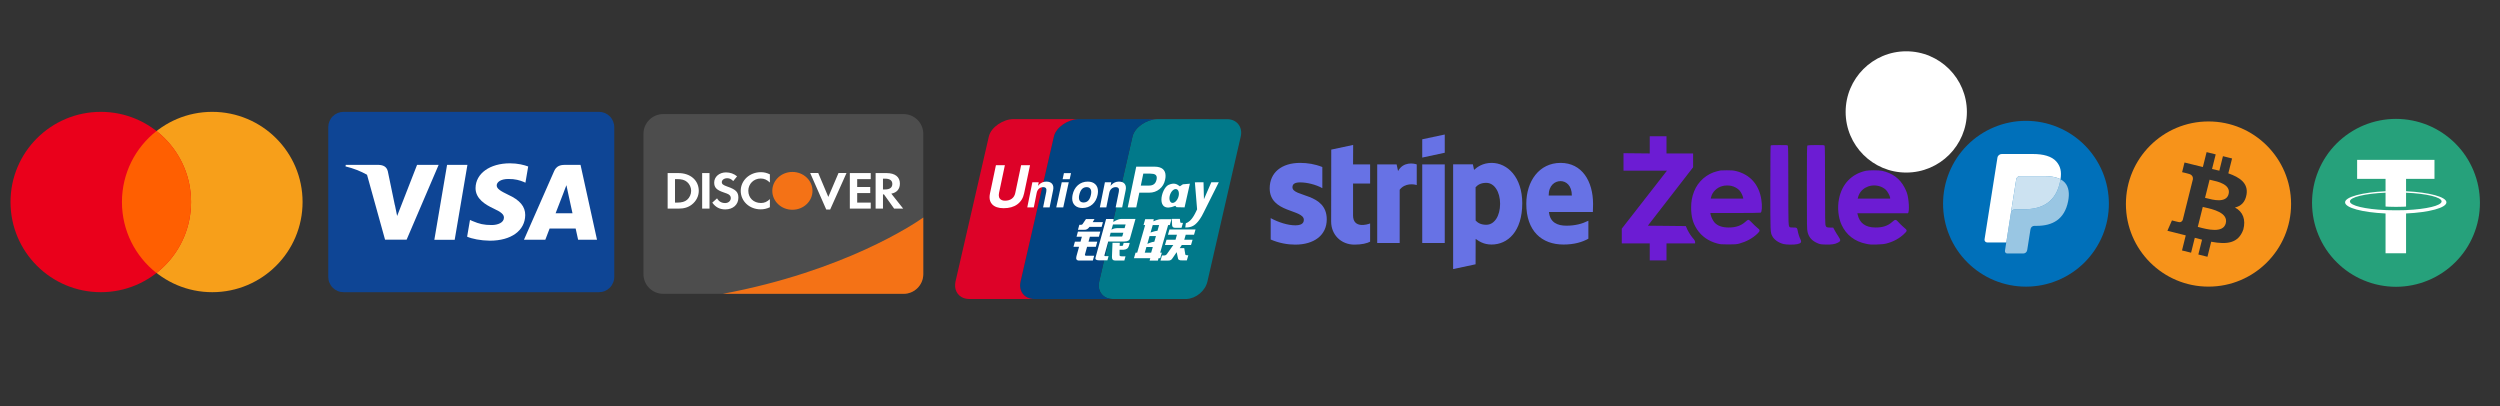 <svg xmlns="http://www.w3.org/2000/svg" xmlns:xlink="http://www.w3.org/1999/xlink" width="400" viewBox="0 0 300 48.75" height="65" preserveAspectRatio="xMidYMid meet"><rect x="0" y="0" width="300" height="48.75" fill="#333333" stroke="none"/><defs><clipPath id="29adbd1e9e"><path d="M 39.391 13.422 L 73.711 13.422 L 73.711 35.062 L 39.391 35.062 Z M 39.391 13.422 " clip-rule="nonzero"></path></clipPath><clipPath id="b77cc09e5d"><path d="M 131 14.266 L 148.941 14.266 L 148.941 35.906 L 131 35.906 Z M 131 14.266 " clip-rule="nonzero"></path></clipPath><clipPath id="f380139516"><path d="M 122 14.266 L 139 14.266 L 139 35.906 L 122 35.906 Z M 122 14.266 " clip-rule="nonzero"></path></clipPath><clipPath id="29d9d741d9"><path d="M 114.617 14.266 L 130 14.266 L 130 35.906 L 114.617 35.906 Z M 114.617 14.266 " clip-rule="nonzero"></path></clipPath><clipPath id="487d0019e2"><path d="M 135 14.266 L 139 14.266 L 139 15 L 135 15 Z M 135 14.266 " clip-rule="nonzero"></path></clipPath><clipPath id="d840624e7e"><path d="M 129 14.266 L 136 14.266 L 136 15 L 129 15 Z M 129 14.266 " clip-rule="nonzero"></path></clipPath><clipPath id="cca8419b81"><path d="M 77.215 13 L 110.793 13 L 110.793 36 L 77.215 36 Z M 77.215 13 " clip-rule="nonzero"></path></clipPath><clipPath id="734185f5ac"><path d="M 86 20 L 110.793 20 L 110.793 36 L 86 36 Z M 86 20 " clip-rule="nonzero"></path></clipPath><clipPath id="6335f3c54f"><path d="M 255 14.266 L 275 14.266 L 275 35 L 255 35 Z M 255 14.266 " clip-rule="nonzero"></path></clipPath><clipPath id="3c32b18147"><path d="M 277.445 14.266 L 297.59 14.266 L 297.59 34.414 L 277.445 34.414 Z M 277.445 14.266 " clip-rule="nonzero"></path></clipPath><clipPath id="1ac981f5eb"><path d="M 194.613 16.34 L 231.176 16.34 L 231.176 31.262 L 194.613 31.262 Z M 194.613 16.34 " clip-rule="nonzero"></path></clipPath><clipPath id="e82a1e01c5"><path d="M 152.363 16 L 191.168 16 L 191.168 33 L 152.363 33 Z M 152.363 16 " clip-rule="nonzero"></path></clipPath><clipPath id="b9eda2a9c9"><path d="M 14 13.422 L 36.32 13.422 L 36.32 35.062 L 14 35.062 Z M 14 13.422 " clip-rule="nonzero"></path></clipPath><clipPath id="e6cb00235a"><path d="M 1.25 13.422 L 23 13.422 L 23 35.062 L 1.25 35.062 Z M 1.25 13.422 " clip-rule="nonzero"></path></clipPath><clipPath id="fa59d11ed5"><path d="M 221.477 6.156 L 236.027 6.156 L 236.027 20.707 L 221.477 20.707 Z M 221.477 6.156 " clip-rule="nonzero"></path></clipPath><clipPath id="dfca45e0ee"><path d="M 228.75 6.156 C 224.734 6.156 221.477 9.414 221.477 13.43 C 221.477 17.449 224.734 20.707 228.75 20.707 C 232.77 20.707 236.027 17.449 236.027 13.43 C 236.027 9.414 232.77 6.156 228.75 6.156 Z M 228.75 6.156 " clip-rule="nonzero"></path></clipPath></defs><g clip-path="url(#29adbd1e9e)"><path fill="#0e4595" d="M 41.223 13.422 L 71.879 13.422 C 72.121 13.422 72.355 13.469 72.582 13.562 C 72.805 13.656 73.004 13.789 73.176 13.961 C 73.348 14.133 73.477 14.332 73.57 14.555 C 73.664 14.781 73.711 15.016 73.711 15.258 L 73.711 33.223 C 73.711 33.469 73.664 33.703 73.57 33.926 C 73.477 34.152 73.348 34.352 73.176 34.523 C 73.004 34.695 72.805 34.828 72.582 34.922 C 72.355 35.016 72.121 35.062 71.879 35.062 L 41.223 35.062 C 40.98 35.062 40.746 35.016 40.52 34.922 C 40.297 34.828 40.098 34.695 39.926 34.523 C 39.754 34.352 39.625 34.152 39.531 33.926 C 39.438 33.703 39.391 33.469 39.391 33.223 L 39.391 15.258 C 39.391 15.016 39.438 14.781 39.531 14.555 C 39.625 14.332 39.754 14.133 39.926 13.961 C 40.098 13.789 40.297 13.656 40.52 13.562 C 40.746 13.469 40.98 13.422 41.223 13.422 Z M 41.223 13.422 " fill-opacity="1" fill-rule="nonzero"></path></g><path fill="#ffffff" d="M 52.121 28.777 L 53.648 19.785 L 56.09 19.785 L 54.562 28.777 Z M 52.121 28.777 " fill-opacity="1" fill-rule="nonzero"></path><path fill="#ffffff" d="M 63.383 19.977 C 62.898 19.797 62.141 19.598 61.195 19.598 C 58.781 19.598 57.082 20.82 57.066 22.566 C 57.055 23.859 58.281 24.582 59.207 25.012 C 60.156 25.453 60.477 25.734 60.473 26.125 C 60.465 26.73 59.715 27.004 59.012 27.004 C 58.035 27.004 57.516 26.867 56.715 26.531 L 56.398 26.391 L 56.055 28.402 C 56.625 28.656 57.68 28.871 58.777 28.883 C 61.344 28.883 63.008 27.676 63.027 25.809 C 63.035 24.789 62.387 24.008 60.977 23.367 C 60.125 22.949 59.602 22.672 59.605 22.25 C 59.605 21.879 60.051 21.477 61.004 21.477 C 61.805 21.465 62.383 21.641 62.832 21.824 L 63.051 21.926 L 63.383 19.977 " fill-opacity="1" fill-rule="nonzero"></path><path fill="#ffffff" d="M 69.664 19.785 L 67.777 19.785 C 67.195 19.785 66.758 19.945 66.5 20.527 L 62.875 28.77 L 65.438 28.77 C 65.438 28.77 65.859 27.664 65.953 27.422 C 66.234 27.422 68.723 27.422 69.078 27.422 C 69.152 27.738 69.375 28.77 69.375 28.77 L 71.641 28.77 Z M 66.672 25.59 C 66.875 25.074 67.645 23.078 67.645 23.078 C 67.629 23.102 67.844 22.555 67.969 22.219 L 68.133 22.992 C 68.133 22.992 68.602 25.141 68.699 25.59 Z M 66.672 25.59 " fill-opacity="1" fill-rule="nonzero"></path><path fill="#ffffff" d="M 41.492 19.785 L 41.461 19.969 C 42.426 20.203 43.285 20.543 44.043 20.969 L 46.207 28.762 L 48.793 28.762 L 52.637 19.785 L 50.047 19.785 L 47.656 25.918 L 47.402 24.672 C 47.391 24.633 47.379 24.594 47.367 24.555 L 46.535 20.543 C 46.387 19.973 45.957 19.805 45.43 19.785 Z M 41.492 19.785 " fill-opacity="1" fill-rule="nonzero"></path><g clip-path="url(#b77cc09e5d)"><path fill="#01798a" d="M 147.246 14.301 L 138.793 14.297 C 138.785 14.297 138.777 14.301 138.773 14.301 C 137.613 14.336 136.164 15.25 135.902 16.383 L 131.906 33.793 C 131.641 34.934 132.359 35.859 133.512 35.879 L 142.391 35.879 C 143.523 35.82 144.629 34.914 144.887 33.797 L 148.887 16.391 C 149.152 15.238 148.418 14.301 147.246 14.301 " fill-opacity="1" fill-rule="nonzero"></path></g><g clip-path="url(#f380139516)"><path fill="#024381" d="M 131.906 33.789 L 135.902 16.383 C 136.164 15.25 137.613 14.336 138.773 14.301 L 135.41 14.297 L 129.355 14.297 C 128.191 14.32 126.727 15.242 126.465 16.383 L 122.465 33.789 C 122.203 34.934 122.918 35.859 124.07 35.879 L 133.512 35.879 C 132.359 35.859 131.641 34.934 131.906 33.789 " fill-opacity="1" fill-rule="nonzero"></path></g><g clip-path="url(#29d9d741d9)"><path fill="#dd0228" d="M 122.465 33.789 L 126.465 16.383 C 126.727 15.242 128.191 14.32 129.355 14.297 L 121.602 14.293 C 120.43 14.293 118.93 15.227 118.66 16.383 L 114.66 33.789 C 114.637 33.898 114.625 34 114.617 34.102 L 114.617 34.426 C 114.695 35.258 115.34 35.863 116.266 35.879 L 124.07 35.879 C 122.918 35.859 122.203 34.934 122.465 33.789 " fill-opacity="1" fill-rule="nonzero"></path></g><path fill="#ffffff" d="M 129.52 26.98 L 129.668 26.98 C 129.801 26.98 129.895 26.938 129.938 26.848 L 130.316 26.289 L 131.34 26.289 L 131.125 26.656 L 132.352 26.656 L 132.195 27.223 L 130.738 27.223 C 130.57 27.473 130.363 27.59 130.113 27.574 L 129.355 27.574 L 129.52 26.98 M 129.352 27.793 L 132.035 27.793 L 131.867 28.41 L 130.785 28.41 L 130.621 29.004 L 131.672 29.004 L 131.5 29.617 L 130.449 29.617 L 130.207 30.496 C 130.145 30.641 130.227 30.707 130.445 30.691 L 131.301 30.691 L 131.141 31.266 L 129.496 31.266 C 129.188 31.266 129.078 31.09 129.176 30.738 L 129.488 29.617 L 128.816 29.617 L 128.988 29.004 L 129.66 29.004 L 129.824 28.41 L 129.184 28.41 Z M 133.637 26.281 L 133.594 26.645 C 133.594 26.645 134.102 26.27 134.559 26.27 L 136.258 26.27 L 135.609 28.582 C 135.555 28.848 135.324 28.98 134.914 28.98 L 132.988 28.98 L 132.539 30.605 C 132.512 30.691 132.551 30.738 132.648 30.738 L 133.027 30.738 L 132.887 31.242 L 131.922 31.242 C 131.555 31.242 131.398 31.133 131.461 30.914 L 132.734 26.281 Z M 135.074 26.938 L 133.559 26.938 L 133.375 27.562 C 133.375 27.562 133.629 27.383 134.051 27.375 C 134.473 27.371 134.953 27.375 134.953 27.375 Z M 134.523 28.387 C 134.637 28.402 134.699 28.359 134.707 28.254 L 134.801 27.926 L 133.281 27.926 L 133.156 28.387 Z M 133.5 29.133 L 134.375 29.133 L 134.359 29.508 L 134.594 29.508 C 134.711 29.508 134.77 29.469 134.77 29.395 L 134.84 29.156 L 135.566 29.156 L 135.469 29.508 C 135.387 29.801 135.168 29.953 134.812 29.969 L 134.348 29.969 L 134.348 30.605 C 134.336 30.707 134.43 30.758 134.625 30.758 L 135.062 30.758 L 134.922 31.266 L 133.871 31.266 C 133.574 31.277 133.43 31.141 133.434 30.848 L 133.5 29.133 M 122.895 23.199 C 122.777 23.773 122.5 24.211 122.074 24.523 C 121.652 24.832 121.105 24.984 120.438 24.984 C 119.809 24.984 119.348 24.828 119.055 24.512 C 118.848 24.289 118.746 24.004 118.746 23.66 C 118.746 23.516 118.766 23.363 118.801 23.199 L 119.512 19.82 L 120.586 19.82 L 119.883 23.16 C 119.863 23.246 119.855 23.332 119.855 23.418 C 119.855 23.59 119.898 23.727 119.984 23.836 C 120.113 24 120.32 24.082 120.605 24.082 C 120.938 24.082 121.211 24 121.422 23.84 C 121.633 23.68 121.77 23.457 121.832 23.16 L 122.535 19.82 L 123.605 19.82 L 122.895 23.199 M 127.41 21.871 L 128.25 21.871 L 127.59 24.887 L 126.75 24.887 L 127.41 21.871 M 127.672 20.773 L 128.523 20.773 L 128.363 21.504 L 127.516 21.504 L 127.672 20.773 M 128.996 24.656 C 128.773 24.449 128.664 24.168 128.664 23.812 C 128.664 23.754 128.668 23.684 128.676 23.609 C 128.684 23.531 128.695 23.457 128.707 23.391 C 128.809 22.898 129.02 22.512 129.348 22.223 C 129.676 21.938 130.07 21.793 130.531 21.793 C 130.91 21.793 131.211 21.895 131.43 22.105 C 131.648 22.312 131.758 22.598 131.758 22.953 C 131.758 23.016 131.754 23.086 131.746 23.164 C 131.738 23.238 131.727 23.316 131.711 23.391 C 131.613 23.871 131.402 24.258 131.074 24.539 C 130.746 24.82 130.352 24.961 129.895 24.961 C 129.516 24.961 129.215 24.859 128.996 24.656 M 130.602 24.059 C 130.75 23.902 130.855 23.66 130.918 23.34 C 130.93 23.289 130.938 23.238 130.941 23.188 C 130.949 23.137 130.949 23.086 130.949 23.043 C 130.949 22.859 130.902 22.715 130.805 22.613 C 130.711 22.508 130.574 22.457 130.398 22.457 C 130.164 22.457 129.973 22.539 129.824 22.699 C 129.676 22.863 129.57 23.105 129.5 23.43 C 129.492 23.48 129.484 23.531 129.477 23.578 C 129.473 23.629 129.473 23.676 129.473 23.719 C 129.473 23.902 129.52 24.047 129.617 24.148 C 129.711 24.246 129.848 24.297 130.027 24.297 C 130.262 24.297 130.453 24.219 130.602 24.059 " fill-opacity="1" fill-rule="nonzero"></path><g clip-path="url(#487d0019e2)"><path fill="#e02f41" d="M 138.793 14.297 L 135.41 14.297 L 138.773 14.301 C 138.777 14.301 138.785 14.297 138.793 14.297 " fill-opacity="1" fill-rule="nonzero"></path></g><g clip-path="url(#d840624e7e)"><path fill="#2e4f7d" d="M 135.41 14.297 L 129.402 14.293 C 129.387 14.293 129.371 14.297 129.355 14.297 L 135.41 14.297 " fill-opacity="1" fill-rule="nonzero"></path></g><path fill="#ffffff" d="M 137.223 27.008 L 137.422 26.305 L 138.449 26.305 L 138.406 26.562 C 138.406 26.562 138.93 26.305 139.309 26.305 L 140.578 26.305 L 140.375 27.008 L 140.176 27.008 L 139.219 30.324 L 139.418 30.324 L 139.227 30.98 L 139.027 30.98 L 138.945 31.27 L 137.953 31.27 L 138.035 30.98 L 136.074 30.98 L 136.266 30.324 L 136.461 30.324 L 137.418 27.008 L 137.223 27.008 M 138.328 27.008 L 138.066 27.906 C 138.066 27.906 138.516 27.734 138.898 27.688 C 138.984 27.375 139.094 27.008 139.094 27.008 Z M 137.945 28.324 L 137.684 29.266 C 137.684 29.266 138.18 29.027 138.52 29.004 C 138.617 28.641 138.715 28.324 138.715 28.324 Z M 138.137 30.324 L 138.336 29.641 L 137.57 29.641 L 137.371 30.324 Z M 140.621 26.262 L 141.586 26.262 L 141.625 26.609 C 141.621 26.699 141.676 26.742 141.789 26.742 L 141.957 26.742 L 141.785 27.336 L 141.078 27.336 C 140.805 27.352 140.668 27.25 140.652 27.027 Z M 140.336 27.535 L 143.465 27.535 L 143.281 28.172 L 142.285 28.172 L 142.113 28.766 L 143.109 28.766 L 142.922 29.402 L 141.816 29.402 L 141.566 29.773 L 142.109 29.773 L 142.234 30.52 C 142.246 30.594 142.316 30.629 142.43 30.629 L 142.598 30.629 L 142.422 31.246 L 141.824 31.246 C 141.516 31.262 141.355 31.16 141.344 30.938 L 141.199 30.258 L 140.707 30.98 C 140.59 31.188 140.41 31.281 140.168 31.27 L 139.258 31.27 L 139.438 30.652 L 139.719 30.652 C 139.836 30.652 139.934 30.602 140.02 30.5 L 140.793 29.402 L 139.797 29.402 L 139.984 28.766 L 141.062 28.766 L 141.234 28.172 L 140.152 28.172 L 140.336 27.535 M 123.883 21.871 L 124.645 21.871 L 124.559 22.305 L 124.664 22.18 C 124.91 21.922 125.211 21.793 125.562 21.793 C 125.883 21.793 126.113 21.883 126.258 22.066 C 126.402 22.25 126.441 22.504 126.371 22.832 L 125.953 24.887 L 125.172 24.887 L 125.551 23.023 C 125.59 22.832 125.578 22.688 125.52 22.598 C 125.461 22.504 125.348 22.457 125.184 22.457 C 124.984 22.457 124.812 22.52 124.676 22.641 C 124.539 22.766 124.445 22.938 124.402 23.152 L 124.055 24.887 L 123.273 24.887 L 123.883 21.871 M 132.59 21.871 L 133.352 21.871 L 133.266 22.305 L 133.371 22.18 C 133.617 21.922 133.918 21.793 134.27 21.793 C 134.59 21.793 134.82 21.883 134.965 22.066 C 135.105 22.25 135.148 22.504 135.078 22.832 L 134.66 24.887 L 133.879 24.887 L 134.258 23.023 C 134.297 22.832 134.285 22.688 134.227 22.598 C 134.164 22.504 134.055 22.457 133.891 22.457 C 133.691 22.457 133.52 22.52 133.383 22.641 C 133.242 22.766 133.152 22.938 133.109 23.152 L 132.758 24.887 L 131.98 24.887 L 132.59 21.871 M 136.348 20 L 138.555 20 C 138.977 20 139.305 20.094 139.531 20.281 C 139.754 20.469 139.867 20.738 139.867 21.09 L 139.867 21.102 C 139.867 21.168 139.863 21.242 139.855 21.324 C 139.844 21.406 139.832 21.488 139.812 21.57 C 139.715 22.039 139.492 22.41 139.141 22.695 C 138.793 22.977 138.379 23.121 137.902 23.121 L 136.719 23.121 L 136.352 24.887 L 135.328 24.887 L 136.348 20 M 136.898 22.27 L 137.879 22.27 C 138.137 22.27 138.336 22.211 138.484 22.094 C 138.633 21.98 138.73 21.801 138.785 21.559 C 138.793 21.512 138.797 21.473 138.805 21.438 C 138.809 21.402 138.812 21.367 138.812 21.332 C 138.812 21.16 138.75 21.035 138.625 20.953 C 138.5 20.875 138.301 20.836 138.031 20.836 L 137.195 20.836 L 136.898 22.27 M 144.453 25.469 C 144.129 26.148 143.82 26.543 143.637 26.727 C 143.457 26.906 143.098 27.332 142.23 27.297 L 142.305 26.781 C 143.035 26.559 143.43 25.566 143.652 25.125 L 143.387 21.879 L 143.949 21.871 L 144.422 21.871 L 144.473 23.906 L 145.359 21.871 L 146.254 21.871 L 144.453 25.469 M 141.945 22.117 L 141.586 22.355 C 141.215 22.07 140.875 21.895 140.219 22.191 C 139.324 22.602 138.578 25.73 141.039 24.699 L 141.18 24.863 L 142.148 24.887 L 142.785 22.043 L 141.945 22.117 M 141.395 23.668 C 141.238 24.121 140.891 24.418 140.617 24.336 C 140.348 24.25 140.25 23.816 140.406 23.363 C 140.562 22.91 140.91 22.613 141.184 22.699 C 141.453 22.781 141.551 23.219 141.395 23.668 " fill-opacity="1" fill-rule="nonzero"></path><g clip-path="url(#cca8419b81)"><path fill="#4d4d4d" d="M 79.582 13.691 C 78.277 13.691 77.215 14.754 77.215 16.059 L 77.215 32.891 C 77.215 34.199 78.277 35.258 79.582 35.258 L 108.426 35.258 C 109.734 35.258 110.793 34.199 110.793 32.891 L 110.793 16.059 C 110.793 14.75 109.734 13.691 108.426 13.691 Z M 79.582 13.691 " fill-opacity="1" fill-rule="evenodd"></path></g><path fill="#ffffff" d="M 91.301 20.66 C 91.68 20.66 92 20.738 92.387 20.922 L 92.387 21.902 C 92.02 21.562 91.699 21.422 91.277 21.422 C 90.449 21.422 89.797 22.07 89.797 22.887 C 89.797 23.754 90.43 24.359 91.32 24.359 C 91.719 24.359 92.035 24.227 92.387 23.895 L 92.387 24.871 C 91.984 25.051 91.66 25.121 91.277 25.121 C 89.934 25.121 88.887 24.148 88.887 22.895 C 88.887 21.652 89.961 20.66 91.301 20.66 Z M 87.117 20.688 C 87.617 20.688 88.07 20.848 88.449 21.16 L 87.988 21.73 C 87.758 21.488 87.539 21.387 87.273 21.387 C 86.895 21.387 86.617 21.59 86.617 21.859 C 86.617 22.09 86.773 22.211 87.305 22.398 C 88.309 22.742 88.605 23.051 88.605 23.727 C 88.605 24.555 87.961 25.129 87.043 25.129 C 86.371 25.129 85.883 24.879 85.473 24.316 L 86.047 23.801 C 86.25 24.168 86.59 24.367 87.012 24.367 C 87.406 24.367 87.695 24.113 87.695 23.766 C 87.695 23.586 87.609 23.434 87.43 23.324 C 87.344 23.273 87.168 23.195 86.82 23.082 C 85.988 22.801 85.703 22.5 85.703 21.91 C 85.703 21.211 86.316 20.688 87.117 20.688 Z M 97.223 20.762 L 98.188 20.762 L 99.398 23.629 L 100.621 20.762 L 101.582 20.762 L 99.621 25.141 L 99.148 25.141 Z M 80.117 20.77 L 81.414 20.77 C 82.852 20.77 83.852 21.645 83.852 22.906 C 83.852 23.535 83.543 24.141 83.027 24.543 C 82.59 24.883 82.098 25.035 81.41 25.035 L 80.117 25.035 Z M 84.258 20.77 L 85.141 20.77 L 85.141 25.035 L 84.258 25.035 Z M 101.98 20.77 L 104.488 20.77 L 104.488 21.492 L 102.863 21.492 L 102.863 22.441 L 104.43 22.441 L 104.43 23.164 L 102.863 23.164 L 102.863 24.312 L 104.488 24.312 L 104.488 25.035 L 101.98 25.035 Z M 105.074 20.77 L 106.387 20.77 C 107.406 20.77 107.988 21.23 107.988 22.027 C 107.988 22.684 107.625 23.113 106.957 23.238 L 108.383 25.035 L 107.297 25.035 L 106.074 23.324 L 105.957 23.324 L 105.957 25.035 L 105.074 25.035 Z M 105.957 21.441 L 105.957 22.734 L 106.215 22.734 C 106.781 22.734 107.078 22.504 107.078 22.074 C 107.078 21.66 106.781 21.441 106.23 21.441 Z M 81 21.492 L 81 24.312 L 81.238 24.312 C 81.809 24.312 82.172 24.211 82.449 23.977 C 82.754 23.719 82.938 23.309 82.938 22.898 C 82.938 22.492 82.754 22.094 82.449 21.836 C 82.156 21.59 81.809 21.492 81.238 21.492 Z M 81 21.492 " fill-opacity="1" fill-rule="evenodd"></path><g clip-path="url(#734185f5ac)"><path fill="#f47216" d="M 95.086 20.633 C 96.418 20.633 97.5 21.648 97.5 22.902 C 97.5 24.156 96.418 25.172 95.086 25.172 C 93.754 25.172 92.676 24.156 92.676 22.902 C 92.676 21.648 93.754 20.633 95.086 20.633 Z M 110.793 26.105 C 109.672 26.895 101.277 32.535 86.738 35.258 L 108.426 35.258 C 109.734 35.258 110.793 34.199 110.793 32.891 Z M 110.793 26.105 " fill-opacity="1" fill-rule="evenodd"></path></g><g clip-path="url(#6335f3c54f)"><path fill="#f7931a" d="M 274.93 24.484 C 274.93 29.957 270.492 34.395 265.02 34.395 C 259.547 34.395 255.109 29.957 255.109 24.484 C 255.109 19.012 259.547 14.574 265.02 14.574 C 270.492 14.574 274.93 19.012 274.93 24.484 Z M 267.398 20.801 C 268.777 21.277 269.789 21.984 269.59 23.305 C 269.445 24.27 268.906 24.738 268.195 24.902 C 269.172 25.41 269.508 26.375 269.199 27.539 C 268.609 29.219 267.207 29.359 265.344 29.008 L 264.895 30.812 L 263.801 30.539 L 264.246 28.762 C 263.965 28.691 263.676 28.617 263.375 28.535 L 262.93 30.324 L 261.84 30.055 L 262.289 28.246 L 260.09 27.691 L 260.633 26.449 C 260.633 26.449 261.438 26.66 261.426 26.645 C 261.734 26.719 261.875 26.52 261.93 26.387 L 263.152 21.492 C 263.168 21.258 263.086 20.969 262.645 20.859 C 262.66 20.848 261.852 20.66 261.852 20.66 L 262.141 19.5 L 264.344 20.043 L 264.793 18.254 L 265.883 18.527 L 265.445 20.277 C 265.738 20.344 266.035 20.414 266.32 20.484 L 266.754 18.742 L 267.848 19.016 Z M 264.789 23.785 C 265.531 23.98 267.148 24.41 267.434 23.285 C 267.719 22.133 266.148 21.785 265.379 21.617 C 265.289 21.598 265.215 21.578 265.152 21.562 L 264.605 23.738 C 264.66 23.75 264.719 23.766 264.789 23.785 Z M 263.945 27.281 C 264.836 27.516 266.785 28.031 267.094 26.789 C 267.41 25.523 265.523 25.102 264.602 24.895 C 264.496 24.871 264.406 24.852 264.332 24.832 L 263.734 27.227 C 263.793 27.242 263.863 27.262 263.945 27.281 Z M 263.945 27.281 " fill-opacity="1" fill-rule="evenodd"></path></g><g clip-path="url(#3c32b18147)"><path fill="#26a17b" d="M 297.59 24.34 C 297.59 25 297.527 25.656 297.398 26.305 C 297.27 26.953 297.078 27.582 296.824 28.195 C 296.57 28.805 296.262 29.387 295.895 29.938 C 295.527 30.484 295.109 30.996 294.641 31.461 C 294.172 31.93 293.664 32.348 293.113 32.715 C 292.562 33.082 291.984 33.395 291.371 33.645 C 290.762 33.898 290.133 34.09 289.484 34.219 C 288.832 34.348 288.18 34.414 287.516 34.414 C 286.855 34.414 286.199 34.348 285.551 34.219 C 284.902 34.09 284.273 33.898 283.664 33.645 C 283.051 33.395 282.473 33.082 281.922 32.715 C 281.371 32.348 280.863 31.93 280.395 31.461 C 279.926 30.996 279.508 30.484 279.141 29.938 C 278.773 29.387 278.465 28.805 278.211 28.195 C 277.957 27.582 277.766 26.953 277.637 26.305 C 277.508 25.656 277.445 25 277.445 24.34 C 277.445 23.68 277.508 23.023 277.637 22.375 C 277.766 21.727 277.957 21.098 278.211 20.484 C 278.465 19.875 278.773 19.293 279.141 18.742 C 279.508 18.191 279.926 17.684 280.395 17.215 C 280.863 16.75 281.371 16.332 281.922 15.965 C 282.473 15.598 283.051 15.285 283.664 15.031 C 284.273 14.781 284.902 14.59 285.551 14.461 C 286.199 14.332 286.855 14.266 287.516 14.266 C 288.18 14.266 288.832 14.332 289.484 14.461 C 290.133 14.59 290.762 14.781 291.371 15.031 C 291.984 15.285 292.562 15.598 293.113 15.965 C 293.664 16.332 294.172 16.75 294.641 17.215 C 295.109 17.684 295.527 18.191 295.895 18.742 C 296.262 19.293 296.57 19.875 296.824 20.484 C 297.078 21.098 297.27 21.727 297.398 22.375 C 297.527 23.023 297.59 23.68 297.59 24.34 Z M 297.59 24.34 " fill-opacity="1" fill-rule="nonzero"></path></g><path fill="#ffffff" d="M 288.727 25.211 C 288.66 25.215 288.301 25.234 287.504 25.234 C 286.867 25.234 286.422 25.215 286.266 25.211 C 283.816 25.102 281.988 24.676 281.988 24.168 C 281.988 23.656 283.816 23.23 286.266 23.121 L 286.266 24.785 C 286.426 24.797 286.883 24.824 287.516 24.824 C 288.277 24.824 288.656 24.793 288.727 24.789 L 288.727 23.125 C 291.172 23.23 292.992 23.66 292.992 24.168 C 292.992 24.676 291.172 25.102 288.727 25.211 M 288.727 22.949 L 288.727 21.461 L 292.137 21.461 L 292.137 19.188 L 282.855 19.188 L 282.855 21.461 L 286.266 21.461 L 286.266 22.949 C 283.492 23.078 281.41 23.625 281.41 24.281 C 281.41 24.941 283.492 25.488 286.266 25.617 L 286.266 30.391 L 288.727 30.391 L 288.727 25.617 C 291.492 25.488 293.57 24.941 293.57 24.281 C 293.57 23.625 291.492 23.078 288.727 22.949 " fill-opacity="1" fill-rule="evenodd"></path><path fill="#0070ba" d="M 253.066 24.449 C 253.066 25.102 253 25.75 252.875 26.391 C 252.746 27.031 252.559 27.652 252.309 28.254 C 252.059 28.859 251.75 29.434 251.387 29.977 C 251.023 30.52 250.613 31.02 250.152 31.484 C 249.688 31.945 249.188 32.359 248.645 32.719 C 248.102 33.082 247.527 33.391 246.922 33.641 C 246.32 33.891 245.695 34.078 245.055 34.207 C 244.414 34.332 243.77 34.398 243.117 34.398 C 242.461 34.398 241.816 34.332 241.176 34.207 C 240.535 34.078 239.91 33.891 239.309 33.641 C 238.703 33.391 238.133 33.082 237.59 32.719 C 237.047 32.359 236.543 31.945 236.082 31.484 C 235.617 31.02 235.207 30.52 234.844 29.977 C 234.48 29.434 234.176 28.859 233.926 28.254 C 233.676 27.652 233.484 27.031 233.359 26.391 C 233.23 25.75 233.168 25.102 233.168 24.449 C 233.168 23.797 233.23 23.148 233.359 22.508 C 233.484 21.867 233.676 21.246 233.926 20.641 C 234.176 20.039 234.48 19.465 234.844 18.922 C 235.207 18.379 235.617 17.875 236.082 17.414 C 236.543 16.953 237.047 16.539 237.59 16.176 C 238.133 15.812 238.703 15.508 239.309 15.258 C 239.91 15.008 240.535 14.816 241.176 14.691 C 241.816 14.562 242.461 14.5 243.117 14.5 C 243.77 14.5 244.414 14.562 245.055 14.691 C 245.695 14.816 246.32 15.008 246.922 15.258 C 247.527 15.508 248.102 15.812 248.645 16.176 C 249.188 16.539 249.688 16.953 250.152 17.414 C 250.613 17.875 251.023 18.379 251.387 18.922 C 251.75 19.465 252.059 20.039 252.309 20.641 C 252.559 21.246 252.746 21.867 252.875 22.508 C 253 23.148 253.066 23.797 253.066 24.449 Z M 253.066 24.449 " fill-opacity="1" fill-rule="nonzero"></path><path fill="#ffffff" d="M 247.258 21.512 C 247.25 21.582 247.234 21.656 247.223 21.73 C 246.73 24.242 245.059 25.109 242.918 25.109 L 241.832 25.109 C 241.57 25.109 241.348 25.301 241.309 25.559 L 240.75 29.094 L 240.594 30.094 C 240.566 30.266 240.695 30.418 240.867 30.418 L 242.801 30.418 C 243.027 30.418 243.223 30.25 243.258 30.027 L 243.277 29.93 L 243.641 27.621 L 243.664 27.492 C 243.699 27.27 243.895 27.102 244.121 27.102 L 244.41 27.102 C 246.281 27.102 247.746 26.344 248.176 24.145 C 248.355 23.227 248.262 22.457 247.789 21.918 C 247.645 21.758 247.469 21.621 247.258 21.512 Z M 247.258 21.512 " fill-opacity="0.6" fill-rule="nonzero"></path><path fill="#ffffff" d="M 246.746 21.309 C 246.672 21.285 246.594 21.266 246.516 21.25 C 246.438 21.23 246.355 21.215 246.27 21.203 C 245.977 21.156 245.656 21.133 245.312 21.133 L 242.402 21.133 C 242.332 21.133 242.262 21.148 242.203 21.18 C 242.066 21.242 241.969 21.371 241.945 21.523 L 241.324 25.445 L 241.309 25.559 C 241.348 25.301 241.57 25.109 241.832 25.109 L 242.918 25.109 C 245.059 25.109 246.73 24.242 247.223 21.73 C 247.234 21.656 247.25 21.582 247.258 21.512 C 247.137 21.445 247 21.391 246.855 21.344 C 246.82 21.332 246.785 21.32 246.746 21.309 Z M 246.746 21.309 " fill-opacity="0.8" fill-rule="nonzero"></path><path fill="#ffffff" d="M 241.945 21.523 C 241.969 21.371 242.07 21.242 242.203 21.18 C 242.266 21.148 242.332 21.133 242.402 21.133 L 245.312 21.133 C 245.656 21.133 245.977 21.156 246.273 21.203 C 246.355 21.215 246.438 21.23 246.516 21.25 C 246.594 21.266 246.672 21.285 246.746 21.309 C 246.785 21.32 246.82 21.332 246.859 21.344 C 247 21.391 247.137 21.445 247.262 21.512 C 247.406 20.582 247.258 19.953 246.758 19.379 C 246.203 18.75 245.203 18.48 243.926 18.48 L 240.215 18.48 C 239.953 18.48 239.73 18.668 239.691 18.926 L 238.145 28.727 C 238.113 28.918 238.266 29.094 238.461 29.094 L 240.75 29.094 L 241.324 25.445 Z M 241.945 21.523 " fill-opacity="1" fill-rule="nonzero"></path><g clip-path="url(#1ac981f5eb)"><path fill="#6c1cd3" d="M 197.969 18.414 L 194.82 18.383 L 194.82 20.477 L 200.039 20.477 L 194.613 27.441 L 194.613 29.211 L 197.969 29.211 L 197.969 31.25 L 199.98 31.25 L 199.98 29.211 L 203.402 29.211 C 203.43 29.129 203.441 28.91 203.258 28.707 C 202.957 28.371 202.719 28.02 202.496 27.578 C 202.395 27.383 202.32 27.148 202.293 27.129 C 201.617 27.098 197.742 27.105 197.742 27.082 L 203.172 20.074 L 203.172 18.414 L 199.98 18.414 L 199.98 16.348 L 197.969 16.348 Z M 212.504 17.438 C 212.453 17.457 212.441 18.52 212.441 22.535 C 212.441 27.965 212.434 27.871 212.676 28.336 C 212.891 28.754 213.418 29.129 214.008 29.281 C 214.332 29.371 215.293 29.379 215.66 29.301 C 216.137 29.203 216.227 29.059 216.039 28.688 C 215.918 28.457 215.762 27.953 215.723 27.676 C 215.672 27.344 215.602 27.293 215.199 27.301 C 215.008 27.305 214.828 27.293 214.793 27.273 C 214.598 27.148 214.598 27.113 214.598 22.25 C 214.598 19.129 214.582 17.559 214.547 17.496 C 214.5 17.41 214.438 17.406 213.527 17.41 C 212.996 17.41 212.531 17.422 212.504 17.438 Z M 216.898 17.453 C 216.836 17.492 216.824 18.105 216.824 22.5 C 216.824 27.238 216.828 27.527 216.914 27.859 C 217.078 28.512 217.449 28.91 218.148 29.203 C 218.414 29.312 218.535 29.332 219.078 29.344 C 219.801 29.363 220.168 29.312 220.539 29.125 C 220.902 28.945 220.914 28.824 220.602 28.367 C 220.477 28.184 220.285 27.871 220.18 27.676 L 219.988 27.316 L 219.637 27.309 C 219.203 27.301 219.16 27.281 219.078 27.074 C 219.016 26.938 219.004 26.223 219.004 22.25 C 219.004 19.129 218.992 17.559 218.957 17.496 C 218.91 17.41 218.848 17.406 217.938 17.406 C 217.406 17.406 216.934 17.43 216.898 17.453 Z M 229.645 18.484 C 229.254 18.66 229.055 18.969 229.051 19.395 C 229.043 19.762 229.191 20.039 229.496 20.234 C 229.867 20.492 230.469 20.418 230.777 20.082 C 231.176 19.656 231.094 18.918 230.605 18.586 C 230.352 18.414 229.906 18.367 229.645 18.484 Z M 230.41 18.66 C 230.953 18.934 231.031 19.637 230.574 20.043 C 230.375 20.219 230.238 20.254 229.938 20.227 C 229.102 20.145 228.938 18.973 229.715 18.625 C 229.926 18.527 230.172 18.543 230.41 18.66 Z M 230.41 18.66 " fill-opacity="1" fill-rule="nonzero"></path></g><path fill="#6c1cd3" d="M 229.676 18.879 C 229.645 18.934 229.637 19.828 229.672 19.918 C 229.688 19.961 229.73 19.996 229.77 19.996 C 229.816 19.996 229.836 19.93 229.836 19.758 C 229.836 19.539 229.844 19.516 229.945 19.516 C 230.023 19.516 230.09 19.582 230.195 19.758 C 230.281 19.898 230.367 19.996 230.418 19.996 C 230.535 19.996 230.531 19.977 230.352 19.719 C 230.246 19.562 230.219 19.492 230.262 19.477 C 230.387 19.434 230.508 19.277 230.508 19.156 C 230.508 18.941 230.352 18.844 230.008 18.844 C 229.836 18.844 229.688 18.859 229.676 18.879 Z M 230.258 19.031 C 230.297 19.051 230.312 19.121 230.305 19.184 C 230.289 19.285 230.262 19.301 230.066 19.316 L 229.836 19.328 L 229.836 19.16 C 229.836 18.992 229.84 18.988 230.016 18.988 C 230.113 18.988 230.223 19.008 230.258 19.031 Z M 206.473 20.453 C 206.449 20.461 206.262 20.504 206.066 20.547 C 204.836 20.832 203.746 21.777 203.289 22.977 C 203.035 23.641 202.941 24.152 202.938 24.914 C 202.934 25.984 203.148 26.773 203.641 27.523 C 204.199 28.363 205.012 28.934 206.066 29.219 C 206.426 29.316 206.586 29.332 207.41 29.332 C 208.223 29.332 208.391 29.316 208.73 29.227 C 209.574 28.992 210.293 28.602 210.875 28.051 C 211.242 27.703 211.238 27.609 210.863 27.32 C 210.711 27.199 210.434 26.941 210.25 26.738 C 210.02 26.496 209.883 26.379 209.809 26.379 C 209.742 26.379 209.59 26.477 209.441 26.621 C 208.93 27.086 208.281 27.305 207.434 27.301 C 206.656 27.297 206.09 27.094 205.73 26.684 C 205.551 26.477 205.32 26.004 205.273 25.742 L 205.242 25.562 L 208.227 25.562 C 209.871 25.562 211.246 25.543 211.281 25.52 C 211.438 25.418 211.477 24.723 211.363 23.965 C 211.09 22.152 210.008 20.934 208.305 20.523 C 208.004 20.453 207.754 20.43 207.219 20.434 C 206.832 20.434 206.504 20.441 206.473 20.453 Z M 207.754 22.305 C 208.105 22.375 208.535 22.617 208.734 22.848 C 208.922 23.059 209.113 23.438 209.164 23.684 L 209.195 23.836 L 205.289 23.836 L 205.324 23.684 C 205.469 23.035 206.023 22.492 206.715 22.32 C 207.02 22.242 207.434 22.238 207.754 22.305 Z M 223.895 20.496 C 222.191 20.875 221.043 22.074 220.684 23.844 C 220.469 24.891 220.586 26.109 220.992 26.984 C 221.551 28.195 222.562 28.977 223.941 29.258 C 224.379 29.352 224.551 29.359 225.234 29.34 C 225.816 29.32 226.125 29.289 226.395 29.215 C 227.215 29 227.934 28.605 228.484 28.078 C 228.906 27.672 228.906 27.652 228.449 27.273 C 228.238 27.098 227.957 26.824 227.824 26.668 C 227.512 26.309 227.43 26.301 227.078 26.621 C 226.559 27.094 225.934 27.305 225.066 27.301 C 223.852 27.297 223.141 26.773 222.91 25.719 L 222.879 25.594 L 228.949 25.594 C 229.156 25.445 229.078 23.871 228.828 23.141 C 228.781 22.996 228.652 22.707 228.547 22.508 C 227.984 21.43 227.09 20.766 225.844 20.5 C 225.445 20.414 224.273 20.414 223.895 20.496 Z M 225.387 22.305 C 225.715 22.375 226.051 22.543 226.289 22.762 C 226.492 22.949 226.816 23.539 226.816 23.719 L 226.816 23.836 L 222.926 23.836 L 222.957 23.703 C 223.207 22.676 224.262 22.066 225.387 22.305 Z M 225.387 22.305 " fill-opacity="1" fill-rule="nonzero"></path><g clip-path="url(#e82a1e01c5)"><path fill="#6772e5" d="M 155.094 22.469 C 155.094 22.047 155.438 21.887 156.008 21.887 C 156.828 21.887 157.863 22.133 158.68 22.578 L 158.68 20.043 C 157.785 19.688 156.902 19.547 156.008 19.547 C 153.82 19.547 152.363 20.691 152.363 22.598 C 152.363 25.574 156.461 25.098 156.461 26.383 C 156.461 26.875 156.031 27.039 155.426 27.039 C 154.531 27.039 153.391 26.672 152.484 26.176 L 152.484 28.742 C 153.484 29.172 154.5 29.355 155.426 29.355 C 157.668 29.355 159.211 28.246 159.211 26.316 C 159.199 23.105 155.094 23.676 155.094 22.469 Z M 162.379 17.391 L 159.75 17.953 L 159.738 26.586 C 159.738 28.18 160.934 29.355 162.527 29.355 C 163.414 29.355 164.059 29.195 164.414 29 L 164.414 26.812 C 164.07 26.953 162.367 27.449 162.367 25.852 L 162.367 22.027 L 164.414 22.027 L 164.414 19.73 L 162.367 19.73 Z M 167.766 20.527 L 167.594 19.73 L 165.266 19.73 L 165.266 29.16 L 167.961 29.16 L 167.961 22.77 C 168.598 21.941 169.676 22.09 170.008 22.211 L 170.008 19.73 C 169.664 19.602 168.402 19.363 167.766 20.527 Z M 170.668 19.73 L 173.371 19.73 L 173.371 29.16 L 170.668 29.16 Z M 170.668 18.91 L 173.371 18.328 L 173.371 16.141 L 170.668 16.715 Z M 178.996 19.547 C 177.941 19.547 177.262 20.043 176.887 20.387 L 176.746 19.719 L 174.375 19.719 L 174.375 32.289 L 177.07 31.715 L 177.078 28.664 C 177.469 28.945 178.039 29.344 178.988 29.344 C 180.918 29.344 182.672 27.793 182.672 24.375 C 182.664 21.25 180.883 19.547 178.996 19.547 Z M 178.352 26.973 C 177.715 26.973 177.34 26.746 177.078 26.469 L 177.07 22.469 C 177.348 22.156 177.738 21.941 178.352 21.941 C 179.332 21.941 180.012 23.039 180.012 24.453 C 180.012 25.895 179.344 26.973 178.352 26.973 Z M 191.168 24.484 C 191.168 21.727 189.828 19.547 187.273 19.547 C 184.711 19.547 183.156 21.727 183.156 24.461 C 183.156 27.707 184.992 29.344 187.621 29.344 C 188.902 29.344 189.871 29.055 190.605 28.645 L 190.605 26.488 C 189.871 26.855 189.031 27.082 187.965 27.082 C 186.918 27.082 185.992 26.715 185.875 25.441 L 191.145 25.441 C 191.145 25.305 191.168 24.742 191.168 24.484 Z M 185.84 23.461 C 185.84 22.242 186.586 21.734 187.266 21.734 C 187.922 21.734 188.621 22.242 188.621 23.461 Z M 185.84 23.461 " fill-opacity="1" fill-rule="nonzero"></path></g><g clip-path="url(#b9eda2a9c9)"><path fill="#f79f1a" d="M 36.309 24.242 C 36.309 30.219 31.457 35.062 25.473 35.062 C 19.492 35.062 14.641 30.219 14.641 24.242 C 14.641 18.266 19.484 13.422 25.465 13.422 C 31.449 13.422 36.309 18.266 36.309 24.242 Z M 36.309 24.242 " fill-opacity="1" fill-rule="nonzero"></path></g><g clip-path="url(#e6cb00235a)"><path fill="#ea001b" d="M 22.93 24.242 C 22.93 30.219 18.078 35.062 12.098 35.062 C 6.113 35.062 1.262 30.219 1.262 24.242 C 1.262 18.266 6.113 13.422 12.098 13.422 C 18.078 13.422 22.93 18.266 22.93 24.242 Z M 22.93 24.242 " fill-opacity="1" fill-rule="nonzero"></path></g><path fill="#ff5f01" d="M 18.781 15.723 C 16.254 17.699 14.633 20.781 14.633 24.242 C 14.633 27.699 16.254 30.781 18.781 32.762 C 21.309 30.781 22.93 27.699 22.93 24.242 C 22.93 20.781 21.309 17.707 18.781 15.723 Z M 18.781 15.723 " fill-opacity="1" fill-rule="nonzero"></path><g clip-path="url(#fa59d11ed5)"><g clip-path="url(#dfca45e0ee)"><path fill="#ffffff" d="M 221.477 6.156 L 236.027 6.156 L 236.027 20.707 L 221.477 20.707 Z M 221.477 6.156 " fill-opacity="1" fill-rule="nonzero"></path></g></g></svg>